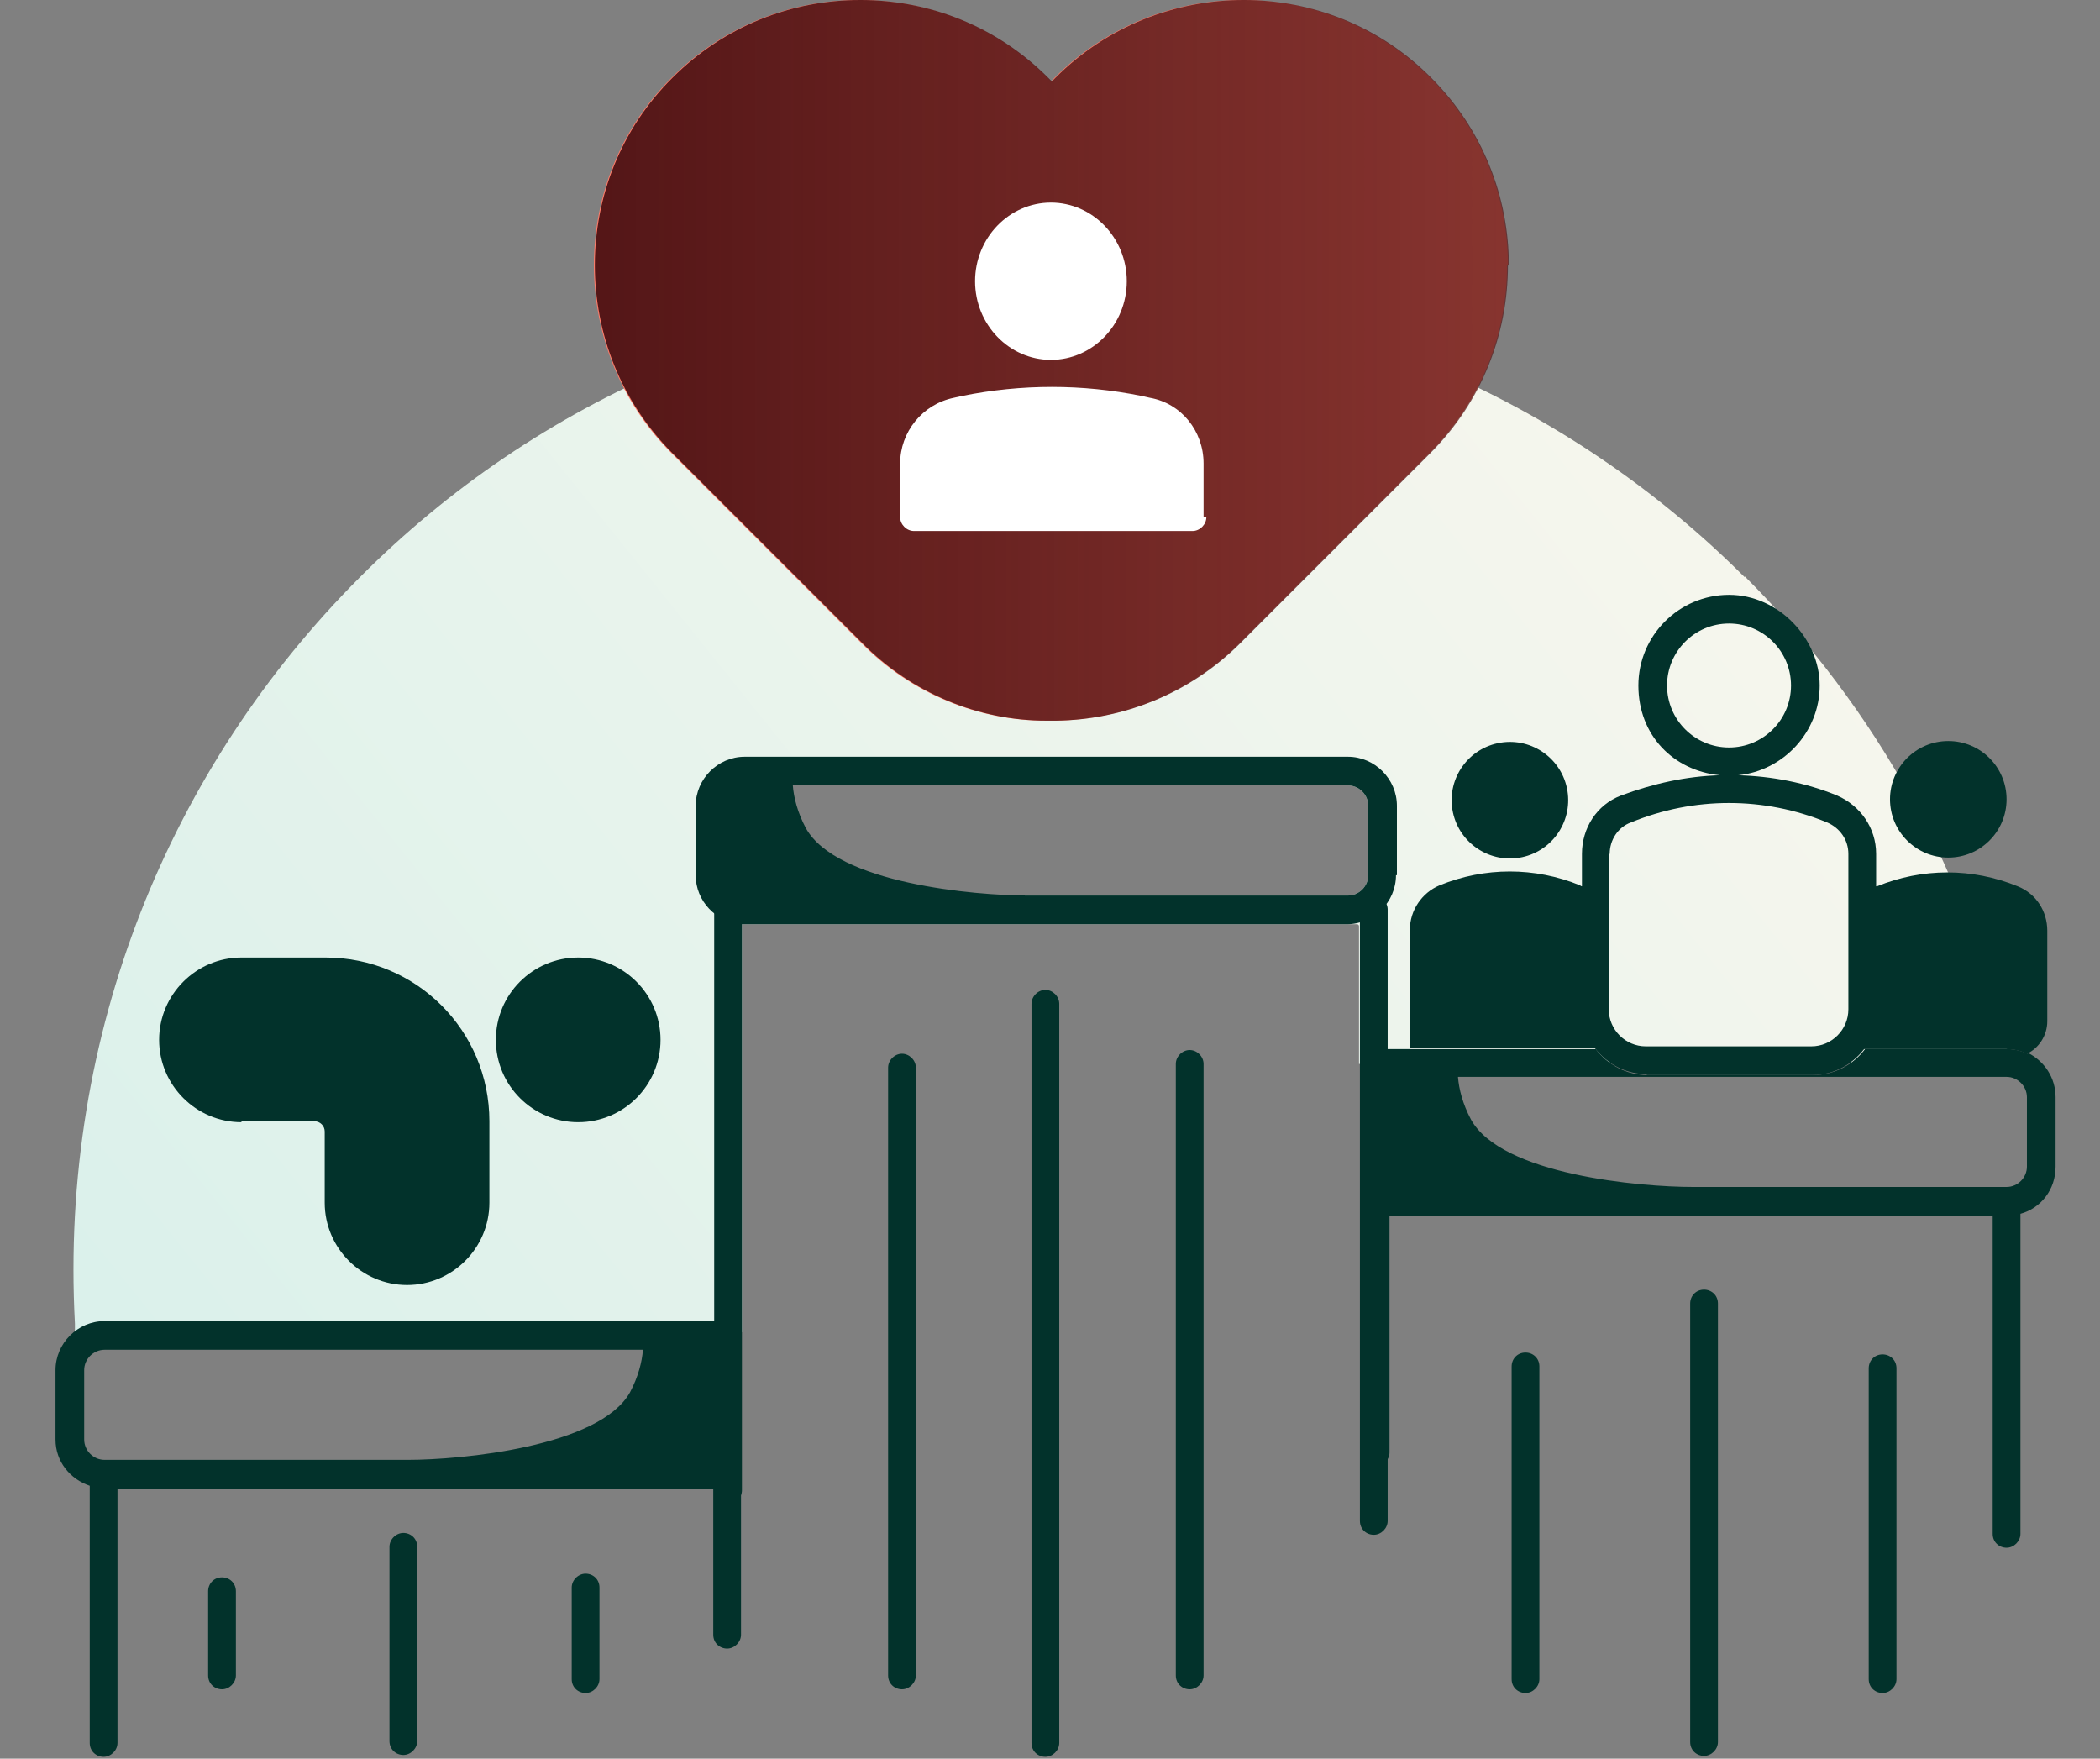 <?xml version="1.0" encoding="UTF-8"?>
<svg xmlns="http://www.w3.org/2000/svg" xmlns:xlink="http://www.w3.org/1999/xlink" version="1.1" viewBox="0 0 227 190.1">
  <rect x="0" y="0" width="227" height="190.1" fill="#808080" stroke="none"/>
  <defs>
    <style>
      .cls-1 {
        fill: none;
      }

      .cls-2 {
        fill: url(#linear-gradient-2);
      }

      .cls-3 {
        fill: #02322b;
      }

      .cls-4 {
        fill: url(#linear-gradient);
      }

      .cls-5 {
        fill: #ff7b68;
      }

      .cls-6 {
        fill: #fff;
      }
    </style>
    <linearGradient id="linear-gradient" x1="-1.8" y1="-.7" x2="212.9" y2="171.8" gradientTransform="translate(0 192) scale(1 -1)" gradientUnits="userSpaceOnUse">
      <stop offset="0" stop-color="#d5f0ea"/>
      <stop offset="1" stop-color="#fcf7ee"/>
    </linearGradient>
    <linearGradient id="linear-gradient-2" x1="64.2" y1="39" x2="163" y2="39" gradientUnits="userSpaceOnUse">
      <stop offset="0" stop-color="#541617"/>
      <stop offset="1" stop-color="#541617" stop-opacity=".7"/>
    </linearGradient>
  </defs>
  <!-- Generator: Adobe Illustrator 28.7.1, SVG Export Plug-In . SVG Version: 1.2.0 Build 142)  -->
  <g>
    <g id="Layer_2">
      <g id="Layer_1-2">
        <path class="cls-4" d="M188.6,62.4c-19.1-19.1-45.6-31-74.8-31h-.1c-29.2,0-55.7,11.8-74.8,31-20.4,20.4-32.5,49.2-30.8,80.7v3.7c0,0,3-2.3,3-2.3l69.1-.5v-44.1h66.5c.1,0,.2.1.2.2v14.9s59.9-.4,70.4.1c-4.3-20.4-14.5-38.6-28.7-52.8ZM80.5,96.8c-1.2,0-2.2-1-2.2-2.2v-7.5c0-1.2,1-2.2,2.2-2.2h65.2c1.2,0,2.2,1,2.2,2.2v7.5c0,1.2-1,2.2-2.2,2.2h-65.2Z"/>
        <rect class="cls-1" width="227" height="190"/>
        <path class="cls-5" d="M162.9,28.7c0,7.4-2.8,14.7-8.4,20.3l-20.5,20.5c-5.5,5.5-12.7,8.3-19.9,8.4h-1.1c-7.2,0-14.5-2.9-19.9-8.4l-20.5-20.5c-11.2-11.2-11.2-29.5,0-40.6,5.6-5.6,12.9-8.4,20.3-8.4s14.7,2.8,20.3,8.4l.4.4.4-.4c11.2-11.2,29.4-11.2,40.6,0,5.6,5.6,8.4,12.9,8.4,20.3h0Z"/>
        <path class="cls-2" d="M163,28.7c0,7.4-2.8,14.7-8.4,20.3l-20.5,20.5c-5.5,5.5-12.7,8.3-19.9,8.4h-1.1c-7.2,0-14.5-2.9-19.9-8.4l-20.5-20.5c-11.2-11.2-11.2-29.5,0-40.6,5.6-5.6,12.9-8.4,20.3-8.4s14.7,2.8,20.3,8.4l.4.4.4-.4c11.2-11.2,29.5-11.2,40.6,0,5.6,5.6,8.4,12.9,8.4,20.3Z"/>
        <path class="cls-6" d="M121.8,30.4c0,4.7-3.7,8.5-8.2,8.5s-8.2-3.8-8.2-8.5,3.7-8.5,8.2-8.5,8.2,3.8,8.2,8.5Z"/>
        <path class="cls-6" d="M130.1,55.9v-5.8c0-3.5-2.4-6.5-5.8-7.1l-.9-.2c-6.4-1.3-13-1.3-19.4,0l-.9.2c-3.4.7-5.8,3.7-5.8,7.1v5.8c0,.8.7,1.5,1.5,1.5h30.1c.8,0,1.5-.7,1.5-1.5h0Z"/>
        <path class="cls-1" d="M145.7,84.9h-60.1c.1,1.3.5,2.9,1.4,4.6,3.3,5.9,18.2,7.3,24,7.3h34.6c1.2,0,2.2-1,2.2-2.2v-7.5c0-1.2-1-2.2-2.2-2.2Z"/>
        <path class="cls-1" d="M68.1,150.5c.9-1.7,1.3-3.4,1.4-4.6H11.3c-1.2,0-2.2,1-2.2,2.2v7.5c0,1.2,1,2.2,2.2,2.2h32.8c5.7,0,20.7-1.3,24-7.3h0Z"/>
        <path class="cls-1" d="M193.6,74.1c0-3.7-3-6.7-6.7-6.7s-6.7,3-6.7,6.7,3,6.7,6.7,6.7,6.7-3,6.7-6.7Z"/>
        <path class="cls-1" d="M178,113.1h17.9c2.2,0,4-1.8,4-4v-16.8c0-1.5-.9-2.9-2.3-3.4-3.4-1.4-7-2.1-10.6-2.1s-7.2.7-10.6,2.1c-1.4.6-2.3,1.9-2.3,3.4v16.8c0,2.2,1.8,4,4,4h0Z"/>
        <path class="cls-1" d="M216.9,116.4h-59.3c.1,1.3.5,2.9,1.4,4.6,3.3,5.9,18.3,7.3,24,7.3h33.9c1.2,0,2.2-1,2.2-2.2v-7.5c0-1.2-1-2.2-2.2-2.2h0Z"/>
        <path class="cls-1" d="M178,113.1h17.9c2.2,0,4-1.8,4-4v-16.8c0-1.5-.9-2.9-2.3-3.4-3.4-1.4-7-2.1-10.6-2.1s-7.2.7-10.6,2.1c-1.4.6-2.3,1.9-2.3,3.4v16.8c0,2.2,1.8,4,4,4h0Z"/>
        <path class="cls-1" d="M193.6,74.1c0-3.7-3-6.7-6.7-6.7s-6.7,3-6.7,6.7,3,6.7,6.7,6.7,6.7-3,6.7-6.7Z"/>
        <path class="cls-1" d="M9.1,148.1v7.5c0,1.2,1,2.2,2.2,2.2h32.8c5.7,0,20.7-1.3,24-7.3.9-1.7,1.3-3.4,1.4-4.6H11.3c-1.2,0-2.2,1-2.2,2.2h0Z"/>
        <path class="cls-1" d="M145.7,84.9h-60.1c.1,1.3.5,2.9,1.4,4.6,3.3,5.9,18.2,7.3,24,7.3h34.6c1.2,0,2.2-1,2.2-2.2v-7.5c0-1.2-1-2.2-2.2-2.2Z"/>
        <path class="cls-1" d="M216.9,116.4h-59.3c.1,1.3.5,2.9,1.4,4.6,3.3,5.9,18.3,7.3,24,7.3h33.9c1.2,0,2.2-1,2.2-2.2v-7.5c0-1.2-1-2.2-2.2-2.2h0Z"/>
        <circle class="cls-3" cx="163.2" cy="86.4" r="6.3" transform="translate(-11.7 27.3) rotate(-9.2)"/>
        <circle class="cls-3" cx="210.6" cy="86.4" r="6.3"/>
        <path class="cls-3" d="M26.1,121.2h7.9c.6,0,1.1.5,1.1,1.1v7.7c0,4.9,4,8.9,8.9,8.9h0c4.9,0,8.9-4,8.9-8.9v-8.8c0-9.8-7.9-17.7-17.7-17.7h-9.1c-4.9,0-8.9,4-8.9,8.9s4,8.9,8.9,8.9h0Z"/>
        <circle class="cls-3" cx="62.5" cy="112.4" r="8.9"/>
        <path class="cls-3" d="M151,94.6v-7.5c0-2.9-2.4-5.3-5.3-5.3h-65.2c-2.9,0-5.3,2.4-5.3,5.3v7.5c0,2.8,2.2,5.1,5,5.3,0,0,.2,0,.2,0h65.2c2.9,0,5.3-2.4,5.3-5.3h0ZM147.9,94.6c0,1.2-1,2.2-2.2,2.2h-34.6c-5.7,0-20.7-1.3-24-7.3-.9-1.7-1.3-3.3-1.4-4.6h60c1.2,0,2.2,1,2.2,2.2,0,0,0,7.5,0,7.5Z"/>
        <path class="cls-3" d="M113,107c-.8,0-1.5.7-1.5,1.5v79.9c0,.9.7,1.5,1.5,1.5s1.5-.7,1.5-1.5v-79.9c0-.8-.7-1.5-1.5-1.5Z"/>
        <path class="cls-3" d="M128.6,113.5c-.8,0-1.5.7-1.5,1.5v66.1c0,.9.7,1.5,1.5,1.5s1.5-.7,1.5-1.5v-66.1c0-.8-.7-1.5-1.5-1.5Z"/>
        <path class="cls-3" d="M148.5,96.8c-.8,0-1.5.7-1.5,1.5v66.1c0,.9.7,1.5,1.5,1.5s1.5-.7,1.5-1.5v-66.1c0-.8-.7-1.5-1.5-1.5Z"/>
        <path class="cls-3" d="M97.5,113.9c-.8,0-1.5.7-1.5,1.5v65.7c0,.9.7,1.5,1.5,1.5s1.5-.7,1.5-1.5v-65.7c0-.8-.7-1.5-1.5-1.5Z"/>
        <path class="cls-3" d="M78.7,93.9c-.8,0-1.5.7-1.5,1.5v65.7c0,.9.7,1.5,1.5,1.5s1.5-.7,1.5-1.5v-65.7c0-.8-.7-1.5-1.5-1.5Z"/>
        <path class="cls-3" d="M219.2,113.9c-.7-.3-1.4-.5-2.2-.5h-15.4c-1.3,1.7-3.3,2.8-5.6,2.8h-17.9c-2.3,0-4.3-1.1-5.6-2.8h-23.9c-.9,0-1.5.7-1.5,1.5v15c0,.2,0,.4.1.6v26.5c0,.9.7,1.5,1.5,1.5s1.5-.7,1.5-1.5v-25.6h65.2v34.4c0,.9.7,1.5,1.5,1.5s1.5-.7,1.5-1.5v-34.6c2.2-.6,3.8-2.6,3.8-5.1v-7.5c0-2.1-1.2-3.9-3-4.8h0ZM219.1,126.1c0,1.2-1,2.2-2.2,2.2h-33.9c-5.7,0-20.7-1.3-24-7.3-.9-1.7-1.3-3.3-1.4-4.6h59.3c1.2,0,2.2,1,2.2,2.2v7.5h0Z"/>
        <path class="cls-3" d="M184.2,139.4c-.9,0-1.5.7-1.5,1.5v47.4c0,.9.7,1.5,1.5,1.5s1.5-.7,1.5-1.5v-47.4c0-.9-.7-1.5-1.5-1.5Z"/>
        <path class="cls-3" d="M203.5,146.4c-.9,0-1.5.7-1.5,1.5v33.6c0,.9.7,1.5,1.5,1.5s1.5-.7,1.5-1.5v-33.6c0-.9-.7-1.5-1.5-1.5Z"/>
        <path class="cls-3" d="M164.9,146.2c-.9,0-1.5.7-1.5,1.5v33.8c0,.9.7,1.5,1.5,1.5s1.5-.7,1.5-1.5v-33.8c0-.9-.7-1.5-1.5-1.5h0Z"/>
        <path class="cls-3" d="M78.7,142.8H11.3c-2.9,0-5.3,2.4-5.3,5.3v7.5c0,2.4,1.6,4.3,3.7,5v27.8c0,.9.7,1.5,1.5,1.5s1.5-.7,1.5-1.5v-27.5h64.4v15.8c0,.9.7,1.5,1.5,1.5s1.5-.7,1.5-1.5v-32.3c0-.9-.7-1.5-1.5-1.5h0ZM68.1,150.5c-3.3,5.9-18.3,7.3-24,7.3H11.3c-1.2,0-2.2-1-2.2-2.2v-7.5c0-1.2,1-2.2,2.2-2.2h58.2c-.1,1.3-.5,2.9-1.4,4.6h0Z"/>
        <path class="cls-3" d="M43.6,165.7c-.8,0-1.5.7-1.5,1.5v21c0,.9.7,1.5,1.5,1.5s1.5-.7,1.5-1.5v-21c0-.9-.7-1.5-1.5-1.5Z"/>
        <path class="cls-3" d="M63.3,170.1c-.8,0-1.5.7-1.5,1.5v9.9c0,.9.7,1.5,1.5,1.5s1.5-.7,1.5-1.5v-9.9c0-.9-.7-1.5-1.5-1.5Z"/>
        <path class="cls-3" d="M24,170.5c-.9,0-1.5.7-1.5,1.5v9.1c0,.9.7,1.5,1.5,1.5s1.5-.7,1.5-1.5v-9.1c0-.9-.7-1.5-1.5-1.5Z"/>
        <path class="cls-3" d="M178,116.2h17.9c2.3,0,4.3-1.1,5.6-2.8h15.4c.8,0,1.6.2,2.2.5,1.3-.6,2.2-2,2.2-3.5v-9.8c0-2.1-1.2-4-3.2-4.8-4.9-2-10.3-2-15.2,0,0,0,0,0-.1,0v-3.5c0-2.8-1.7-5.2-4.2-6.3-3.4-1.4-7.1-2.1-10.7-2.2,4.9-.5,8.8-4.7,8.8-9.7s-4.4-9.8-9.8-9.8-9.8,4.4-9.8,9.8,3.8,9.2,8.8,9.7c-3.6.1-7.2.9-10.7,2.2-2.6,1-4.2,3.5-4.2,6.3v3.5c0,0-.1,0-.2-.1-4.9-2-10.3-2-15.2,0-1.9.8-3.2,2.7-3.2,4.8v12.8h20c1.3,1.7,3.3,2.8,5.6,2.8h0ZM180.2,74.1c0-3.7,3-6.7,6.7-6.7s6.7,3,6.7,6.7-3,6.7-6.7,6.7-6.7-3-6.7-6.7ZM174,92.3c0-1.5.9-2.9,2.3-3.4,3.4-1.4,7-2.1,10.6-2.1s7.2.7,10.6,2.1c1.4.6,2.3,1.9,2.3,3.4v16.8c0,2.2-1.8,4-4,4h-17.9c-2.2,0-4-1.8-4-4,0,0,0-16.8,0-16.8Z"/>
      </g>
    </g>
  </g>
</svg>